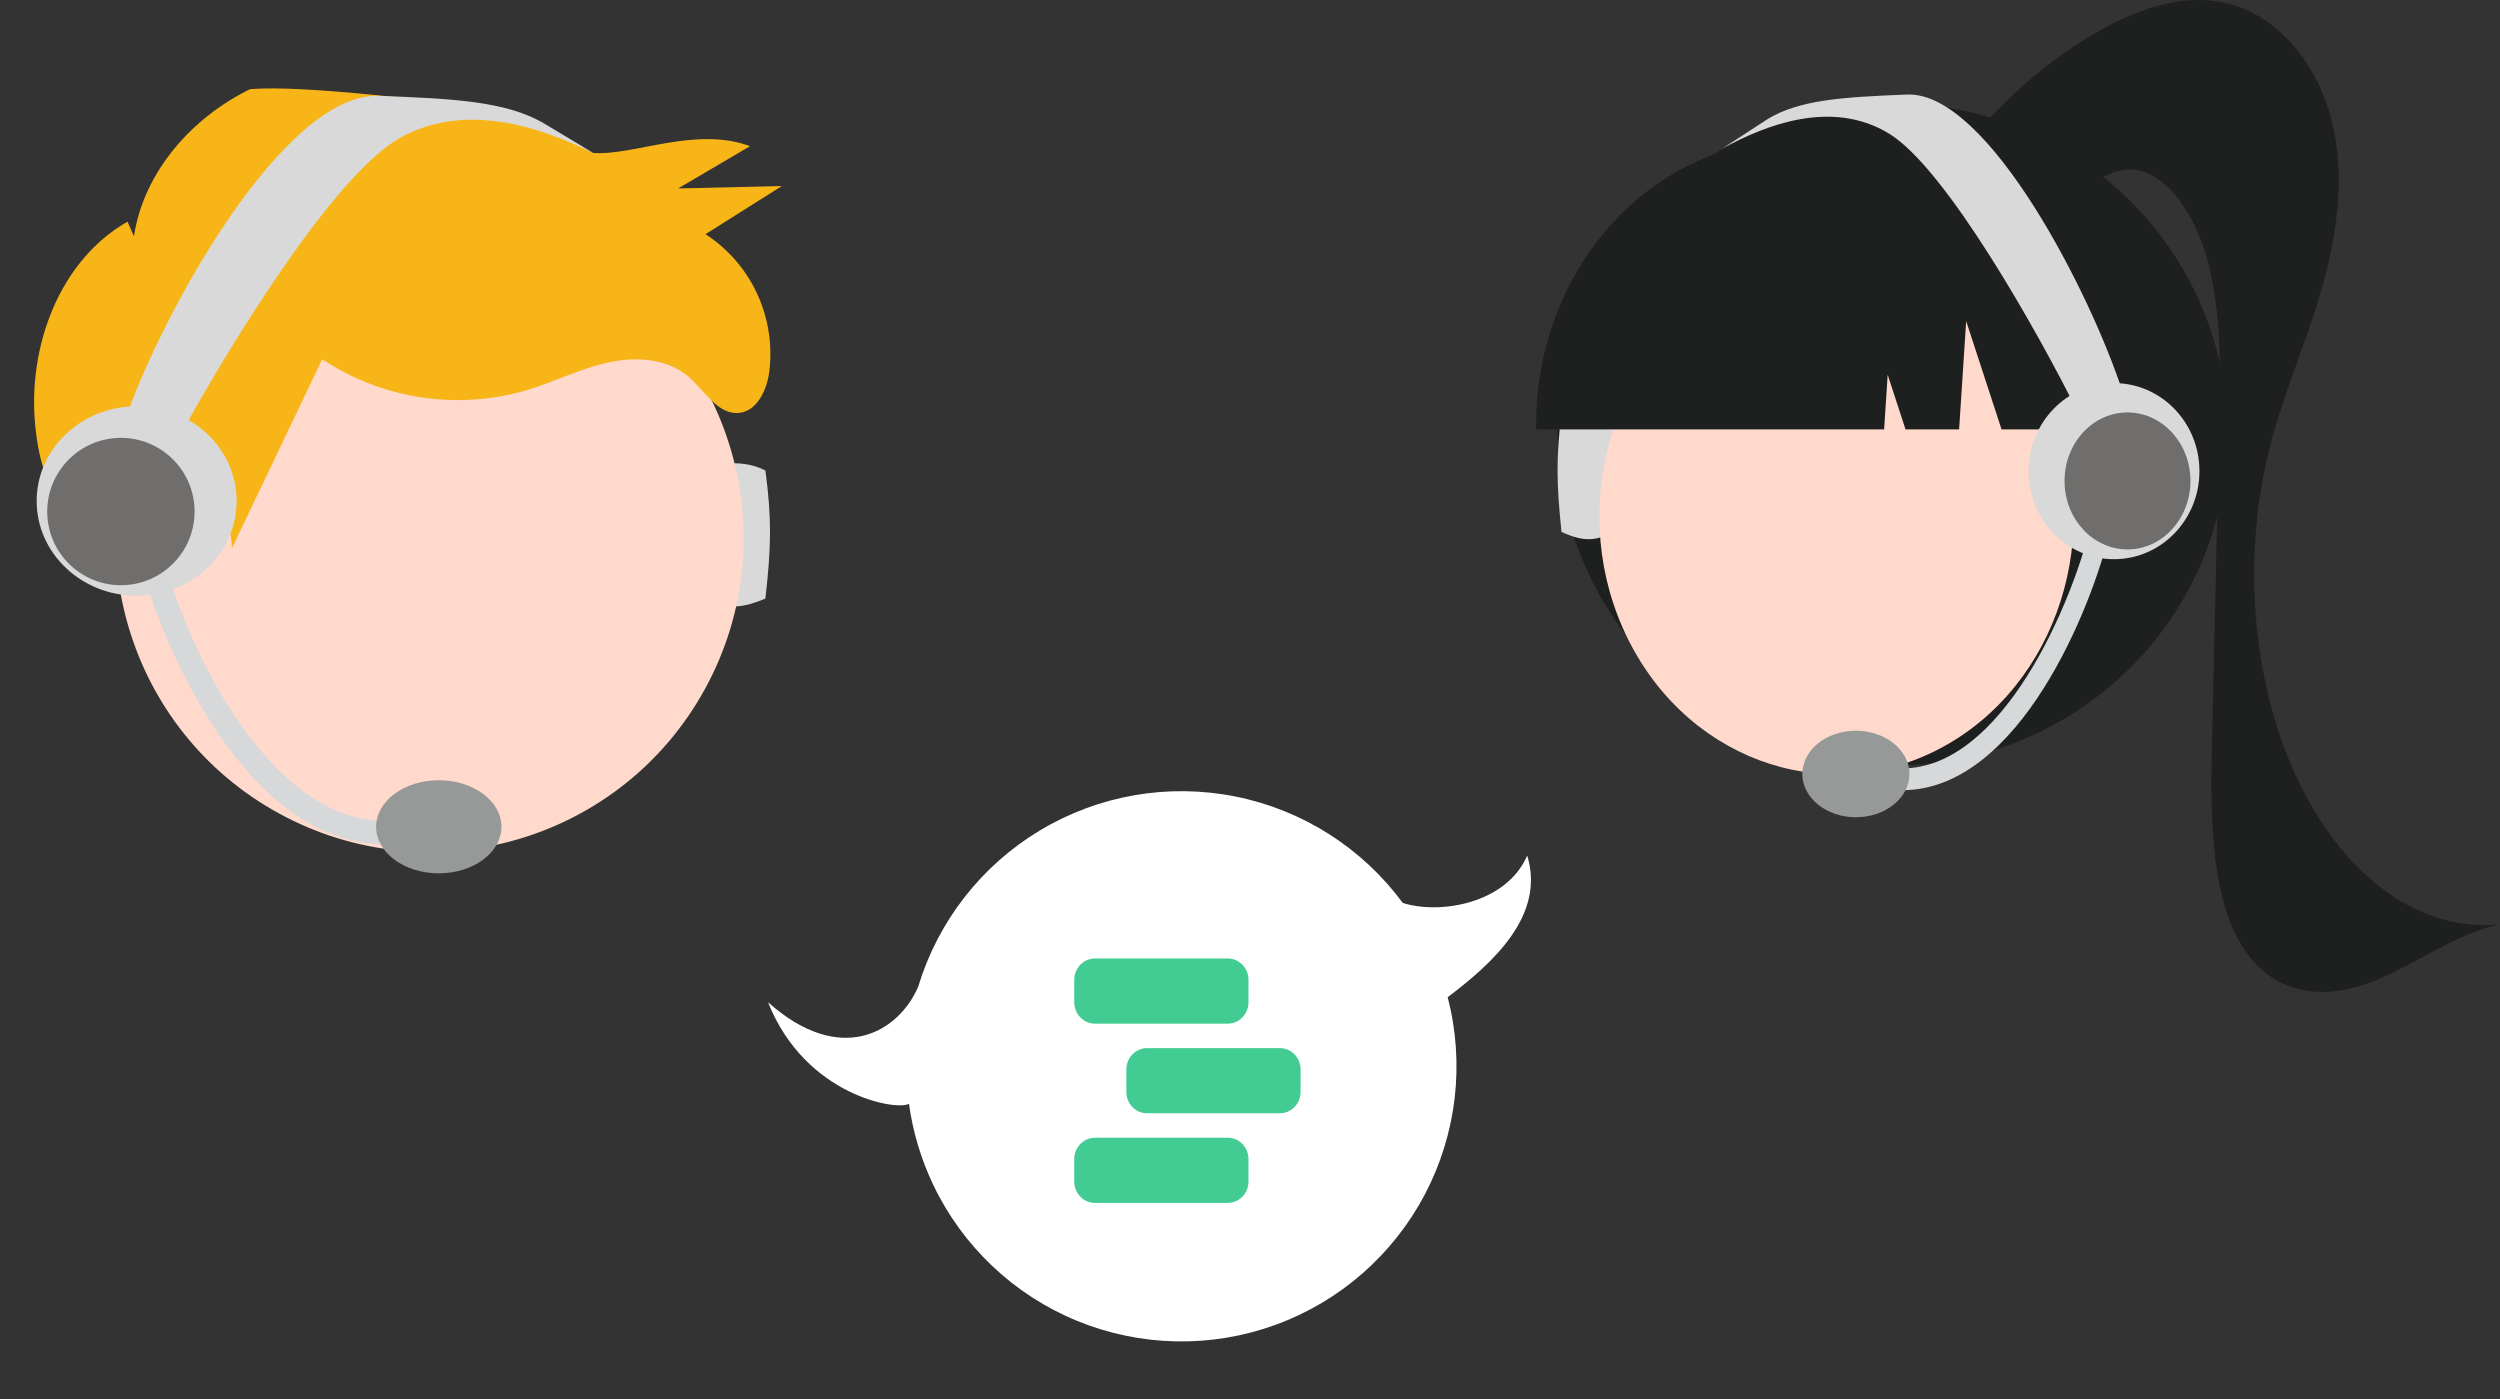 <svg width="611" height="342" viewBox="0 0 611 342" fill="none" xmlns="http://www.w3.org/2000/svg">
<rect x="0" y="0" width="611" height="342" fill="#333333" stroke="none"/>
<path d="M469.441 50.465C481.74 31.474 496.623 16.818 513.042 7.531C523.581 1.585 535.053 -2.089 546.072 1.288C557.091 4.665 567.511 16.272 570.585 32.735C573.099 46.197 570.503 60.691 566.602 73.364C562.701 86.036 557.493 97.787 554.339 110.932C551.12 124.345 550.152 138.769 551.522 152.896C552.893 167.023 556.559 180.405 562.187 191.827C567.816 203.25 575.229 212.35 583.753 218.304C592.277 224.257 601.642 226.874 610.999 225.917C600.172 228.128 590.193 235.875 579.61 239.999C569.028 244.123 556.538 243.843 548.674 232.299C540.354 220.084 540.187 200.224 540.589 182.636C541.187 156.49 541.785 130.344 542.383 104.198C542.688 90.864 542.949 77.103 539.791 64.657C536.633 52.212 529.128 41.314 520.367 41.428C513.727 41.513 507.85 47.639 502.525 53.68C497.199 59.721 491.563 66.166 484.949 67.064C478.335 67.963 470.783 60.509 471.278 50.426L469.441 50.465Z" fill="#1E1F1F"/>
<path d="M462.544 187.104C507.763 187.104 544.42 150.865 544.42 106.161C544.42 61.458 507.763 25.218 462.544 25.218C417.325 25.218 380.668 61.458 380.668 106.161C380.668 150.865 417.325 187.104 462.544 187.104Z" fill="#1E1F1F"/>
<path d="M495.998 159.445L519.75 147.459V57.758H474.887L475.997 59.483C491.451 83.485 505.583 156.095 495.998 159.445Z" fill="#1E1F1F"/>
<path d="M394.545 100.894C394.545 100.032 387.281 97.662 381.631 100.894C380.274 111.973 380.422 118.379 381.631 129.991C387.437 132.669 390.115 132.082 394.545 129.991C396.061 116.981 395.9 110.705 394.545 100.894Z" fill="#D9D9D9"/>
<path d="M476.665 181.514C504.753 164.818 515.076 126.522 499.721 95.979C484.367 65.436 449.15 54.211 421.061 70.907C392.973 87.604 382.65 125.899 398.005 156.442C413.359 186.986 448.576 198.211 476.665 181.514Z" fill="#FFD9CB"/>
<path d="M375.438 104.941H460.48L461.352 91.594L465.712 104.941H478.807L480.535 78.488L489.177 104.941H514.515V103.63C514.496 85.214 507.795 67.558 495.882 54.535C483.97 41.513 467.818 34.188 450.971 34.167H438.981C422.134 34.188 405.983 41.513 394.07 54.535C382.157 67.558 375.457 85.214 375.438 103.63V104.941Z" fill="#1E1F1F"/>
<ellipse cx="516.664" cy="115.147" rx="20.879" ry="21.52" fill="#D9D9D9"/>
<ellipse cx="519.959" cy="117.54" rx="15.385" ry="16.738" fill="#706E6D"/>
<path d="M466.102 23.105C485.9 22.333 511.157 72.123 518.849 96.034L507.86 100.817C498.336 81.688 475.772 41.278 461.706 32.669C447.64 24.061 431.303 30.668 421.047 36.247L432.036 29.083C439.778 24.422 450.112 23.728 466.102 23.105Z" fill="#D9D9D9"/>
<path fill-rule="evenodd" clip-rule="evenodd" d="M492.283 169.877C500.997 157.866 507.109 142.441 510.045 131.912L514.69 133.524C511.636 144.474 505.291 160.544 496.101 173.211C486.961 185.808 474.484 195.7 459.251 192.525L460.096 187.311C472.643 189.926 483.518 181.957 492.283 169.877Z" fill="#D6D8D9"/>
<ellipse cx="13.085" cy="10.575" rx="13.085" ry="10.575" transform="matrix(-1 0 0 1 466.66 178.586)" fill="#979999"/>
<path d="M353.816 243.714C364.87 235.356 377.72 223.759 373.253 209.09C368.169 220.902 351.81 223.559 342.84 220.677C332.914 207.221 318.332 197.948 301.938 194.669C285.545 191.391 268.517 194.34 254.179 202.943C239.842 211.546 229.222 225.184 224.395 241.196C219.496 252.42 205.314 260.64 187.7 244.943C196.887 267.991 219.443 271.518 222.155 269.751C223.088 276.557 225.066 283.235 228.069 289.54C235.262 304.636 247.82 316.509 263.293 322.84C278.766 329.171 296.044 329.507 311.753 323.783C327.462 318.058 340.475 306.683 348.253 291.878C356.03 277.073 358.014 259.901 353.816 243.714Z" fill="white"/>
<path d="M171.95 114.988C171.95 114.061 180.452 111.512 187.064 114.988C188.653 126.906 188.479 133.798 187.064 146.289C180.269 149.17 177.135 148.539 171.95 146.289C170.175 132.294 170.365 125.542 171.95 114.988Z" fill="#D9D9D9"/>
<path d="M68.207 198.818C31.024 178.503 17.359 131.907 37.685 94.744C58.01 57.581 104.63 43.923 141.812 64.238C178.995 84.553 192.66 131.149 172.334 168.312C152.008 205.476 105.389 219.134 68.207 198.818Z" fill="#FFD9CB"/>
<path d="M32.737 57.764C35.124 41.982 46.906 28.716 61.141 21.783C74.915 20.687 106.342 24.985 122.098 26.382C130.639 28.415 139.995 34.923 144.876 37.364C154.653 38.196 169.934 30.745 183.302 35.726L165.733 46.059L191.093 45.458L172.422 57.239C177.958 60.816 182.363 65.92 185.116 71.946C187.87 77.971 188.855 84.664 187.955 91.232C187.296 95.536 184.993 100.407 180.709 100.904C175.53 101.505 172.319 95.614 168.377 92.161C163.132 87.567 155.402 87.085 148.629 88.585C141.855 90.085 135.575 93.278 128.937 95.302C120.539 97.798 111.701 98.421 103.035 97.126C94.368 95.831 86.082 92.65 78.748 87.803L56.653 134.059C56.7 131.81 56.231 129.579 55.284 127.541C54.336 125.503 52.935 123.713 51.191 122.311C49.446 120.909 47.405 119.932 45.226 119.458C43.048 118.983 40.791 119.023 38.631 119.575C36.472 120.127 34.47 121.176 32.78 122.639C31.09 124.102 29.758 125.941 28.889 128.011C28.02 130.081 27.636 132.327 27.769 134.573C27.902 136.82 28.547 139.005 29.654 140.96C17.814 125.782 10.464 123.131 8.601 103.914C6.738 84.698 14.53 63.656 31.165 54.169" fill="#F8B518"/>
<ellipse cx="24.436" cy="23.15" rx="24.436" ry="23.15" transform="matrix(-1 0 0 1 57.832 99.294)" fill="#D9D9D9"/>
<circle cx="18.006" cy="18.006" r="18.006" transform="matrix(-1 0 0 1 47.555 107.013)" fill="#706E6D"/>
<path d="M92.577 23.43C69.406 22.599 39.846 76.161 30.843 101.884L43.704 107.029C54.851 86.451 81.259 42.979 97.722 33.719C114.184 24.459 133.305 31.566 145.309 37.568L132.447 29.861C123.386 24.847 111.291 24.1 92.577 23.43Z" fill="#D9D9D9"/>
<path fill-rule="evenodd" clip-rule="evenodd" d="M61.94 181.32C51.741 168.4 44.587 151.806 41.15 140.479L35.715 142.214C39.289 153.993 46.715 171.281 57.471 184.908C68.168 198.459 82.771 209.1 100.599 205.685L99.61 200.076C84.925 202.889 72.198 194.316 61.94 181.32Z" fill="#D6D8D9"/>
<ellipse cx="107.24" cy="202.067" rx="15.315" ry="11.377" fill="#979999"/>
<path d="M262.547 239.472C262.547 236.588 264.815 234.25 267.613 234.25L300.064 234.25C302.862 234.25 305.13 236.588 305.13 239.472L305.13 244.959C305.13 247.843 302.862 250.181 300.064 250.181L267.613 250.181C264.815 250.181 262.547 247.843 262.547 244.959L262.547 239.472Z" fill="#42CC93"/>
<path d="M275.282 261.378C275.282 258.494 277.55 256.156 280.348 256.156H312.799C315.597 256.156 317.865 258.494 317.865 261.378V266.865C317.865 269.749 315.597 272.087 312.799 272.087H280.348C277.55 272.087 275.282 269.749 275.282 266.865C275.282 266.865 275.282 264.262 275.282 261.378Z" fill="#42CC93"/>
<path d="M262.547 283.283C262.547 280.399 264.815 278.061 267.613 278.061H300.064C302.862 278.061 305.13 280.399 305.13 283.283V288.77C305.13 291.654 302.862 293.992 300.064 293.992H267.613C264.815 293.992 262.547 291.654 262.547 288.77V283.283Z" fill="#42CC93"/>
</svg>

